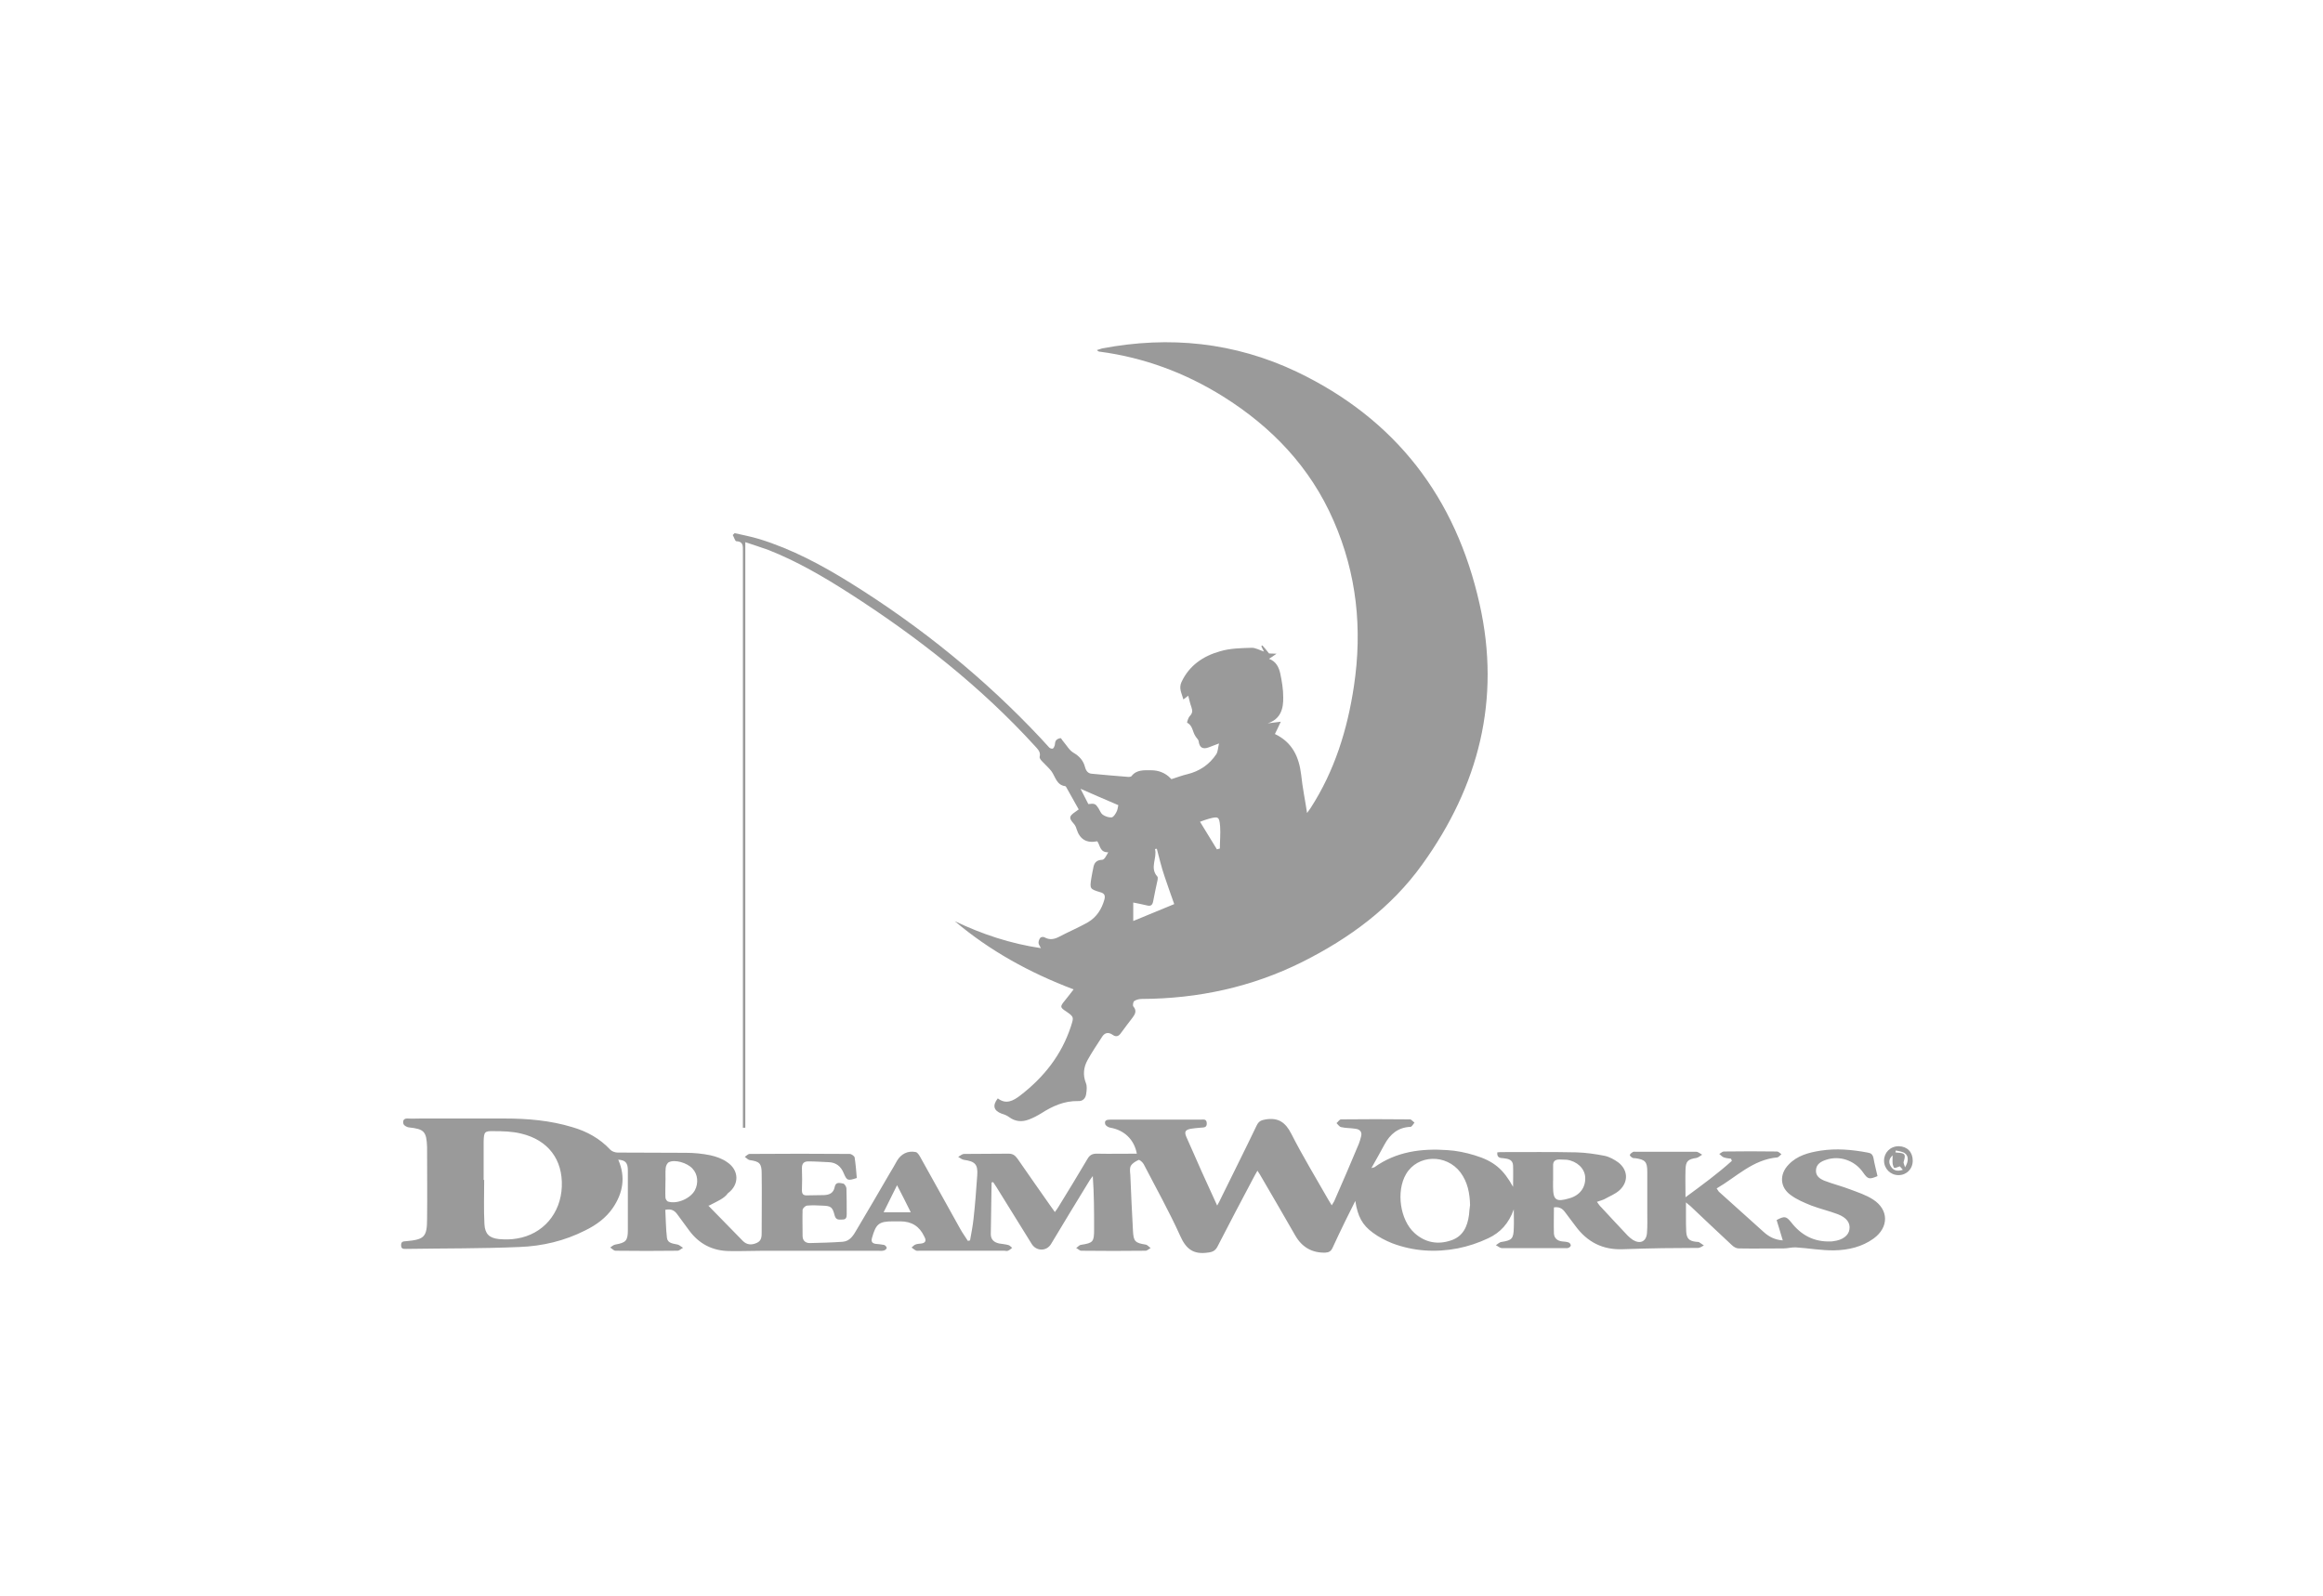 <svg width="147" height="101" viewBox="0 0 147 101" fill="none" xmlns="http://www.w3.org/2000/svg">
<path d="M47.163 34.342V71.381H47.01V34.88C47.01 34.557 47.043 34.272 46.587 34.255C46.521 34.255 46.451 34.002 46.368 33.865L46.488 33.745C47.014 33.865 47.54 33.965 48.046 34.118C50.129 34.76 52.027 35.779 53.874 36.931C58.278 39.678 62.296 42.929 65.855 46.724C66.041 46.91 66.211 47.13 66.397 47.316C66.447 47.366 66.55 47.399 66.617 47.383C66.666 47.366 66.72 47.263 66.737 47.196C66.77 47.093 66.754 46.96 66.82 46.873C66.87 46.79 67.006 46.736 67.11 46.72C67.159 46.72 67.213 46.857 67.28 46.923C67.499 47.176 67.669 47.499 67.942 47.652C68.315 47.872 68.551 48.145 68.655 48.534C68.721 48.787 68.841 48.957 69.094 48.974C69.873 49.056 70.652 49.11 71.43 49.176C71.48 49.176 71.567 49.16 71.6 49.127C71.923 48.704 72.396 48.754 72.856 48.754C73.315 48.754 73.754 48.924 74.073 49.264C74.107 49.313 74.177 49.33 74.14 49.313C74.513 49.193 74.819 49.077 75.121 49.007C75.9 48.82 76.526 48.398 76.969 47.735C77.073 47.565 77.073 47.329 77.139 47.056C76.87 47.159 76.662 47.242 76.476 47.308C76.103 47.445 75.9 47.308 75.851 46.919C75.834 46.799 75.714 46.716 75.648 46.596C75.461 46.326 75.478 45.916 75.121 45.746C75.105 45.73 75.188 45.44 75.275 45.34C75.461 45.154 75.478 45.001 75.395 44.765C75.312 44.545 75.258 44.288 75.192 44.035C75.109 44.102 75.022 44.172 74.885 44.272C74.782 43.882 74.579 43.576 74.765 43.17C75.258 42.117 76.136 41.525 77.205 41.223C77.831 41.036 78.527 41.02 79.189 41.003C79.442 40.987 79.716 41.157 79.985 41.239C79.935 41.136 79.865 41.02 79.815 40.9C79.832 40.883 79.865 40.867 79.881 40.85C80.018 41.003 80.151 41.157 80.304 41.359C80.387 41.359 80.523 41.376 80.78 41.376C80.577 41.529 80.457 41.596 80.304 41.699C80.76 41.869 80.929 42.242 81.016 42.631C81.12 43.124 81.203 43.63 81.203 44.123C81.219 44.852 81.049 45.51 80.221 45.784C80.457 45.751 80.714 45.717 81.049 45.68C80.896 46.003 80.797 46.223 80.677 46.459C81.779 46.985 82.201 47.901 82.338 49.036C82.421 49.848 82.591 50.647 82.711 51.459C82.76 51.393 82.847 51.273 82.93 51.153C84.455 48.795 85.267 46.169 85.677 43.427C86.219 39.818 85.863 36.326 84.388 32.954C82.914 29.566 80.474 27.022 77.392 25.092C75.001 23.6 72.408 22.635 69.616 22.262C69.55 22.262 69.496 22.246 69.413 22.159C69.517 22.125 69.616 22.092 69.736 22.055C74.007 21.243 78.125 21.666 82.056 23.53C88.324 26.529 92.123 31.492 93.63 38.236C94.985 44.267 93.581 49.74 90.006 54.707C88.042 57.453 85.379 59.4 82.396 60.892C79.21 62.482 75.805 63.212 72.247 63.228C72.077 63.228 71.89 63.278 71.77 63.365C71.704 63.414 71.667 63.655 71.721 63.705C71.94 63.957 71.841 64.181 71.687 64.384C71.435 64.724 71.161 65.063 70.909 65.419C70.772 65.606 70.602 65.639 70.415 65.502C70.126 65.299 69.889 65.366 69.72 65.656C69.413 66.132 69.094 66.604 68.821 67.097C68.568 67.553 68.514 68.046 68.717 68.555C68.8 68.758 68.767 69.011 68.734 69.235C68.701 69.504 68.531 69.711 68.224 69.691C67.342 69.674 66.596 70.014 65.888 70.469C65.635 70.623 65.378 70.759 65.109 70.859C64.67 71.028 64.243 70.995 63.854 70.705C63.717 70.602 63.547 70.536 63.377 70.486C62.884 70.299 62.785 69.976 63.141 69.521C63.667 69.927 64.123 69.674 64.566 69.334C66.058 68.183 67.176 66.774 67.768 64.964C67.955 64.371 67.971 64.371 67.462 64.015C67.073 63.763 67.073 63.709 67.379 63.336C67.566 63.116 67.735 62.88 67.938 62.623C65.159 61.571 62.636 60.183 60.415 58.303C62.143 59.131 63.941 59.728 65.871 60.013C65.805 59.877 65.718 59.777 65.718 59.674C65.718 59.554 65.768 59.438 65.838 59.351C65.888 59.301 66.041 59.284 66.107 59.334C66.43 59.504 66.7 59.454 67.006 59.301C67.615 58.978 68.261 58.709 68.854 58.369C69.397 58.046 69.72 57.54 69.889 56.927C69.956 56.658 69.873 56.538 69.62 56.471C68.957 56.269 68.957 56.252 69.061 55.573C69.094 55.353 69.144 55.15 69.181 54.947C69.231 54.624 69.368 54.438 69.74 54.421C69.894 54.421 70.01 54.152 70.13 53.945C69.587 53.961 69.62 53.489 69.434 53.249C68.768 53.384 68.333 53.13 68.129 52.486C68.096 52.366 68.046 52.25 67.959 52.147C67.636 51.79 67.636 51.67 68.025 51.401C68.092 51.351 68.145 51.318 68.261 51.231C67.992 50.755 67.735 50.299 67.483 49.843C67.466 49.81 67.433 49.761 67.416 49.761C66.857 49.694 66.791 49.168 66.534 48.812C66.364 48.592 66.161 48.422 65.975 48.219C65.892 48.137 65.772 48 65.788 47.913C65.871 47.606 65.685 47.437 65.519 47.25C62.064 43.456 58.062 40.32 53.758 37.557C52.114 36.504 50.436 35.523 48.626 34.81C48.149 34.64 47.727 34.504 47.167 34.317L47.163 34.342ZM73.208 53.725C73.174 53.725 73.125 53.725 73.088 53.742C73.241 54.317 72.731 54.926 73.241 55.486C73.274 55.519 73.257 55.606 73.257 55.672C73.154 56.148 73.054 56.604 72.967 57.076C72.918 57.296 72.814 57.366 72.594 57.312C72.325 57.246 72.035 57.192 71.712 57.126V58.294C72.611 57.921 73.473 57.565 74.305 57.225C74.102 56.633 73.883 56.057 73.697 55.481C73.493 54.889 73.357 54.297 73.204 53.721L73.208 53.725ZM70.768 50.962C69.939 50.606 69.177 50.282 68.377 49.926C68.564 50.282 68.717 50.589 68.87 50.892C69.276 50.842 69.326 50.875 69.513 51.161C69.595 51.297 69.666 51.484 69.782 51.567C69.935 51.67 70.155 51.753 70.341 51.737C70.461 51.72 70.577 51.534 70.647 51.397C70.73 51.26 70.73 51.09 70.768 50.958V50.962ZM75.938 52.014C76.31 52.623 76.667 53.199 77.006 53.758C77.073 53.742 77.126 53.725 77.193 53.708C77.193 53.232 77.243 52.76 77.209 52.304C77.16 51.679 77.089 51.662 76.48 51.828C76.31 51.877 76.157 51.931 75.938 52.014Z" fill="#9A9A9A"/>
<path d="M44.823 76.31C45.568 77.073 46.281 77.802 47.01 78.547C47.263 78.8 47.569 78.817 47.892 78.667C48.199 78.531 48.199 78.261 48.199 77.988C48.199 76.749 48.215 75.515 48.199 74.276C48.199 73.634 48.062 73.514 47.437 73.427C47.333 73.41 47.234 73.29 47.13 73.224C47.234 73.158 47.333 73.038 47.437 73.038C49.553 73.021 51.654 73.021 53.775 73.038C53.878 73.038 54.065 73.174 54.081 73.257C54.148 73.696 54.185 74.14 54.218 74.562C53.642 74.749 53.593 74.732 53.389 74.256C53.22 73.833 52.913 73.576 52.441 73.56C52.018 73.543 51.575 73.51 51.153 73.51C50.883 73.51 50.746 73.63 50.746 73.933C50.763 74.409 50.763 74.865 50.746 75.337C50.746 75.573 50.829 75.677 51.086 75.66C51.443 75.643 51.799 75.66 52.155 75.643C52.495 75.627 52.747 75.507 52.818 75.134C52.884 74.778 53.157 74.881 53.361 74.914C53.443 74.931 53.563 75.117 53.563 75.221C53.58 75.763 53.58 76.306 53.58 76.849C53.58 77.019 53.563 77.189 53.327 77.189C53.124 77.189 52.905 77.255 52.818 76.936C52.681 76.393 52.582 76.327 52.039 76.31C51.716 76.294 51.376 76.277 51.057 76.31C50.954 76.327 50.804 76.48 50.788 76.563C50.771 77.122 50.788 77.681 50.788 78.224C50.788 78.514 50.958 78.68 51.244 78.68C51.94 78.663 52.631 78.647 53.327 78.597C53.783 78.564 54.007 78.191 54.21 77.835C54.906 76.667 55.597 75.478 56.277 74.309C56.447 74.019 56.617 73.75 56.77 73.46C57.023 73.038 57.449 72.818 57.938 72.918C58.058 72.934 58.158 73.104 58.228 73.224L60.772 77.797C60.908 78.05 61.095 78.29 61.248 78.543C61.298 78.527 61.331 78.527 61.385 78.51C61.468 78.054 61.554 77.611 61.604 77.155C61.708 76.24 61.774 75.324 61.84 74.392C61.89 73.696 61.704 73.51 60.991 73.41C60.871 73.394 60.755 73.29 60.635 73.224C60.755 73.158 60.888 73.038 61.008 73.038C61.94 73.021 62.872 73.038 63.821 73.021C64.09 73.021 64.227 73.125 64.38 73.328C65.076 74.326 65.767 75.329 66.463 76.31C66.546 76.43 66.633 76.546 66.753 76.716C66.836 76.596 66.907 76.513 66.956 76.426C67.582 75.411 68.212 74.376 68.821 73.344C68.957 73.108 69.127 73.021 69.396 73.021C70.246 73.038 71.091 73.021 71.94 73.021C71.77 72.122 71.145 71.53 70.262 71.376C70.142 71.36 69.972 71.256 69.939 71.157C69.873 70.921 70.022 70.867 70.246 70.867H75.975C76.145 70.867 76.348 70.801 76.364 71.087C76.381 71.393 76.161 71.356 75.975 71.376C75.772 71.393 75.569 71.41 75.366 71.443C75.01 71.509 74.927 71.629 75.076 71.969C75.399 72.715 75.739 73.444 76.058 74.189C76.364 74.869 76.683 75.561 77.023 76.306C77.126 76.12 77.193 76 77.242 75.884C78.005 74.326 78.784 72.781 79.529 71.223C79.666 70.954 79.819 70.9 80.105 70.85C80.9 70.73 81.344 71.037 81.716 71.766C82.429 73.17 83.257 74.529 84.036 75.9C84.103 76.02 84.173 76.136 84.272 76.29C84.339 76.169 84.409 76.087 84.442 76C84.968 74.815 85.478 73.609 85.983 72.408C86.033 72.271 86.087 72.118 86.12 71.969C86.224 71.646 86.054 71.476 85.764 71.443C85.457 71.393 85.155 71.41 84.865 71.339C84.761 71.323 84.678 71.186 84.575 71.087C84.678 71.004 84.761 70.85 84.865 70.85C86.323 70.834 87.781 70.834 89.219 70.85C89.322 70.85 89.405 70.987 89.509 71.053C89.426 71.157 89.339 71.323 89.256 71.323C88.477 71.356 87.968 71.778 87.611 72.441C87.359 72.918 87.085 73.39 86.783 73.933C86.886 73.899 86.936 73.899 86.969 73.883C88.357 72.884 89.952 72.681 91.596 72.797C92.172 72.831 92.748 72.951 93.307 73.121C94.546 73.493 95.138 74.019 95.747 75.121C95.747 74.682 95.764 74.222 95.747 73.767C95.731 73.41 95.457 73.344 95.155 73.311C94.935 73.294 94.716 73.294 94.749 72.938C94.869 72.922 94.985 72.922 95.089 72.922C96.646 72.922 98.208 72.905 99.749 72.938C100.358 72.955 100.95 73.042 101.547 73.158C101.853 73.224 102.156 73.394 102.413 73.58C103.022 74.057 103.055 74.798 102.496 75.324C102.226 75.577 101.853 75.714 101.53 75.9C101.394 75.966 101.24 76.004 101.054 76.07C101.157 76.207 101.224 76.323 101.323 76.41C101.882 77.019 102.442 77.611 103.001 78.208C103.104 78.311 103.204 78.394 103.324 78.477C103.8 78.767 104.19 78.58 104.223 78.021C104.256 77.582 104.24 77.139 104.24 76.7V74.156C104.24 73.531 104.103 73.394 103.477 73.307C103.411 73.307 103.341 73.307 103.291 73.274C103.225 73.241 103.121 73.137 103.138 73.104C103.154 73.038 103.241 72.967 103.324 72.918C103.374 72.884 103.444 72.901 103.51 72.901H107.338C107.458 72.901 107.591 73.021 107.711 73.087C107.591 73.154 107.491 73.257 107.355 73.29C106.812 73.373 106.675 73.493 106.659 74.036C106.642 74.595 106.659 75.154 106.659 75.78C107.694 75.018 108.693 74.289 109.592 73.477C109.575 73.427 109.559 73.394 109.542 73.34C109.389 73.323 109.235 73.307 109.086 73.257C108.983 73.224 108.9 73.121 108.796 73.038C108.9 72.988 108.983 72.884 109.086 72.884C110.205 72.868 111.34 72.868 112.458 72.884C112.541 72.884 112.645 73.004 112.728 73.054C112.645 73.121 112.558 73.241 112.475 73.257C110.917 73.394 109.882 74.496 108.631 75.221L108.767 75.424C109.716 76.273 110.665 77.135 111.613 77.984C111.936 78.274 112.309 78.477 112.815 78.51C112.678 78.034 112.545 77.628 112.425 77.222C112.935 76.952 113.034 76.986 113.341 77.358C113.966 78.17 114.782 78.614 115.83 78.576C115.897 78.576 115.951 78.576 116.017 78.56C116.593 78.493 116.982 78.203 117.032 77.814C117.098 77.408 116.862 77.068 116.286 76.849C115.743 76.646 115.168 76.509 114.625 76.306C114.169 76.12 113.709 75.933 113.32 75.643C112.624 75.15 112.591 74.322 113.183 73.713C113.726 73.137 114.455 72.951 115.201 72.831C116.199 72.677 117.185 72.764 118.183 72.951C118.403 72.984 118.507 73.071 118.556 73.307C118.623 73.696 118.726 74.069 118.809 74.442C118.283 74.662 118.2 74.645 117.893 74.206C117.367 73.444 116.402 73.121 115.557 73.41C115.234 73.514 114.932 73.68 114.915 74.073C114.898 74.446 115.168 74.616 115.458 74.736C115.984 74.939 116.543 75.076 117.069 75.279C117.562 75.465 118.084 75.635 118.527 75.921C119.526 76.563 119.542 77.681 118.56 78.394C117.831 78.92 116.97 79.123 116.087 79.14C115.275 79.156 114.459 79.003 113.647 78.953C113.395 78.937 113.121 79.019 112.869 79.019C111.92 79.019 110.971 79.036 110.023 79.019C109.869 79.019 109.699 78.916 109.583 78.8C108.701 77.988 107.839 77.155 106.957 76.327C106.907 76.277 106.837 76.244 106.688 76.107V76.99C106.688 77.313 106.688 77.653 106.704 77.972C106.738 78.394 106.891 78.547 107.313 78.597C107.38 78.614 107.45 78.597 107.5 78.614C107.62 78.68 107.719 78.767 107.823 78.833C107.703 78.883 107.587 78.986 107.467 78.986C106.704 79.003 105.942 78.986 105.196 79.003C104.368 79.019 103.535 79.036 102.69 79.069C101.418 79.119 100.437 78.614 99.691 77.594C99.472 77.305 99.252 77.002 99.028 76.712C98.858 76.476 98.639 76.372 98.332 76.422C98.332 76.981 98.316 77.524 98.332 78.067C98.349 78.373 98.552 78.543 98.858 78.576C98.995 78.593 99.148 78.593 99.264 78.643C99.331 78.659 99.401 78.763 99.401 78.829C99.401 78.879 99.318 78.966 99.248 78.982C99.181 79.015 99.094 78.999 99.028 78.999H95.047C94.91 78.999 94.794 78.879 94.658 78.812C94.778 78.746 94.877 78.626 95.014 78.609C95.677 78.506 95.776 78.406 95.793 77.727C95.809 77.354 95.793 76.998 95.793 76.542C95.486 77.425 94.944 78.017 94.181 78.373C93.572 78.663 92.91 78.883 92.251 79.015C90.847 79.285 89.455 79.202 88.1 78.692C87.678 78.522 87.251 78.303 86.882 78.029C86.203 77.537 85.917 76.994 85.764 76.012L85.122 77.3C84.852 77.86 84.579 78.419 84.326 78.978C84.223 79.198 84.107 79.268 83.871 79.285C83.034 79.307 82.401 78.951 81.973 78.216C81.261 76.977 80.548 75.743 79.823 74.504C79.757 74.384 79.686 74.268 79.571 74.098C79.467 74.285 79.384 74.421 79.318 74.554C78.556 75.996 77.793 77.433 77.048 78.891C76.911 79.16 76.741 79.247 76.439 79.281C75.523 79.417 75.051 79.061 74.678 78.212C73.982 76.671 73.154 75.196 72.375 73.688C72.309 73.568 72.122 73.398 72.052 73.419C71.865 73.502 71.662 73.622 71.559 73.792C71.476 73.945 71.509 74.164 71.526 74.351C71.575 75.536 71.629 76.725 71.695 77.909C71.729 78.572 71.832 78.672 72.491 78.775C72.611 78.792 72.694 78.912 72.814 78.995C72.71 79.044 72.594 79.165 72.491 79.165C71.136 79.181 69.782 79.181 68.423 79.165C68.319 79.165 68.22 79.044 68.1 78.995C68.203 78.928 68.286 78.808 68.406 78.792C69.169 78.672 69.235 78.605 69.235 77.826C69.235 76.708 69.235 75.59 69.152 74.438C69.086 74.521 69.032 74.608 68.966 74.691C68.137 76.045 67.321 77.383 66.509 78.742C66.219 79.218 65.577 79.198 65.291 78.742C64.545 77.541 63.8 76.335 63.054 75.134L62.851 74.827C62.818 74.827 62.785 74.827 62.748 74.844C62.731 75.929 62.714 77.031 62.698 78.112C62.698 78.469 62.917 78.638 63.224 78.705C63.427 78.738 63.63 78.754 63.816 78.808C63.899 78.825 63.97 78.928 64.052 78.978C63.97 79.044 63.883 79.131 63.783 79.165C63.717 79.198 63.63 79.165 63.564 79.165H58.174C58.108 79.165 58.004 79.181 57.955 79.148C57.851 79.098 57.785 79.028 57.685 78.962C57.768 78.895 57.839 78.808 57.922 78.775C58.042 78.725 58.174 78.725 58.294 78.709C58.564 78.676 58.634 78.522 58.497 78.286C58.497 78.27 58.481 78.27 58.481 78.253C58.188 77.621 57.685 77.305 56.973 77.305H56.517C55.618 77.305 55.432 77.458 55.179 78.357C55.113 78.593 55.196 78.696 55.415 78.73C55.585 78.746 55.772 78.763 55.941 78.796C56.008 78.812 56.111 78.916 56.111 78.982C56.111 79.049 56.008 79.135 55.925 79.152C55.821 79.185 55.705 79.169 55.585 79.169H48.182C47.503 79.169 46.828 79.202 46.132 79.185C45.08 79.169 44.234 78.73 43.609 77.88C43.356 77.541 43.116 77.201 42.863 76.865C42.693 76.629 42.49 76.493 42.101 76.575C42.134 77.151 42.134 77.76 42.205 78.353C42.254 78.709 42.611 78.709 42.884 78.775C43.004 78.808 43.103 78.912 43.224 78.978C43.103 79.044 42.987 79.165 42.867 79.165C41.562 79.181 40.258 79.181 38.953 79.165C38.833 79.165 38.733 79.028 38.613 78.962C38.717 78.895 38.816 78.792 38.936 78.775C39.599 78.655 39.731 78.539 39.731 77.86V74.098C39.731 73.589 39.578 73.435 39.123 73.402C39.599 74.488 39.429 75.502 38.783 76.451C38.344 77.093 37.731 77.537 37.039 77.876C35.734 78.539 34.33 78.874 32.871 78.928C30.481 79.032 28.095 79.011 25.705 79.049C25.535 79.049 25.382 79.065 25.382 78.812C25.382 78.56 25.535 78.576 25.705 78.56C26.856 78.456 27.026 78.29 27.026 77.135C27.043 75.66 27.026 74.202 27.026 72.731V72.611C26.993 71.613 26.84 71.459 25.858 71.356C25.738 71.339 25.568 71.236 25.535 71.153C25.469 70.95 25.535 70.78 25.804 70.796C26.073 70.813 26.363 70.796 26.633 70.796H31.935C33.377 70.796 34.814 70.917 36.206 71.339C37.138 71.609 37.95 72.052 38.63 72.781C38.733 72.884 38.936 72.951 39.085 72.951C40.527 72.967 41.964 72.951 43.406 72.967C43.916 72.967 44.442 73.017 44.947 73.121C45.32 73.203 45.709 73.34 46.016 73.56C46.778 74.069 46.794 74.985 46.065 75.523C45.829 75.863 45.386 76.033 44.881 76.302L44.823 76.31ZM30.605 74.682H30.639C30.639 75.614 30.605 76.546 30.655 77.478C30.688 78.104 30.962 78.361 31.571 78.427C31.943 78.46 32.333 78.46 32.706 78.394C34.367 78.125 35.485 76.803 35.552 75.105C35.618 73.394 34.686 72.155 32.975 71.749C32.416 71.613 31.823 71.596 31.247 71.596C30.655 71.579 30.622 71.646 30.605 72.259V74.682ZM93.026 76.273C93.009 75.527 92.872 74.815 92.417 74.206C91.518 73.021 89.707 73.071 88.978 74.309C88.336 75.395 88.589 77.226 89.521 78.054C90.184 78.647 90.979 78.8 91.824 78.51C92.587 78.257 92.86 77.628 92.959 76.898C92.976 76.696 92.993 76.493 93.026 76.273ZM42.109 74.848C42.109 75.171 42.093 75.474 42.109 75.797C42.109 75.879 42.192 76.016 42.263 76.049C42.838 76.236 43.688 75.863 43.973 75.337C44.21 74.881 44.16 74.322 43.82 73.966C43.48 73.593 42.702 73.373 42.329 73.56C42.225 73.609 42.142 73.779 42.126 73.916C42.093 74.222 42.126 74.541 42.109 74.848ZM98.278 74.728V75.101C98.278 75.966 98.465 76.099 99.314 75.846C99.977 75.66 100.35 75.15 100.312 74.508C100.279 73.949 99.786 73.493 99.144 73.406C98.991 73.39 98.838 73.406 98.689 73.39C98.398 73.39 98.266 73.51 98.282 73.796C98.282 74.135 98.282 74.421 98.282 74.728H98.278ZM57.632 76.729C57.342 76.136 57.072 75.61 56.766 75.018C56.459 75.627 56.206 76.153 55.916 76.729H57.627H57.632Z" fill="#9A9A9A"/>
<path d="M121.038 73.464C121.038 73.99 120.648 74.38 120.139 74.38C119.629 74.38 119.223 73.974 119.223 73.464C119.223 72.955 119.613 72.549 120.155 72.549C120.698 72.565 121.038 72.922 121.038 73.464ZM120.412 74.04C120.275 73.887 120.176 73.771 120.089 73.651C120.139 73.701 120.172 73.771 120.226 73.821C120.106 73.854 119.99 73.924 119.886 73.924C119.836 73.924 119.782 73.754 119.766 73.655C119.749 73.485 119.766 73.299 119.766 73.129C119.497 73.365 119.513 73.622 119.662 73.841C119.832 74.111 120.085 74.148 120.408 74.044L120.412 74.04ZM120.549 73.887C120.785 73.514 120.785 73.158 120.532 72.988C120.379 72.884 120.159 72.868 119.973 72.818C119.956 72.851 119.956 72.884 119.94 72.938C119.973 72.938 120.006 72.955 120.06 72.955C120.569 72.988 120.603 73.058 120.466 73.531C120.433 73.614 120.516 73.734 120.549 73.887Z" fill="#9A9A9A"/>
</svg>
